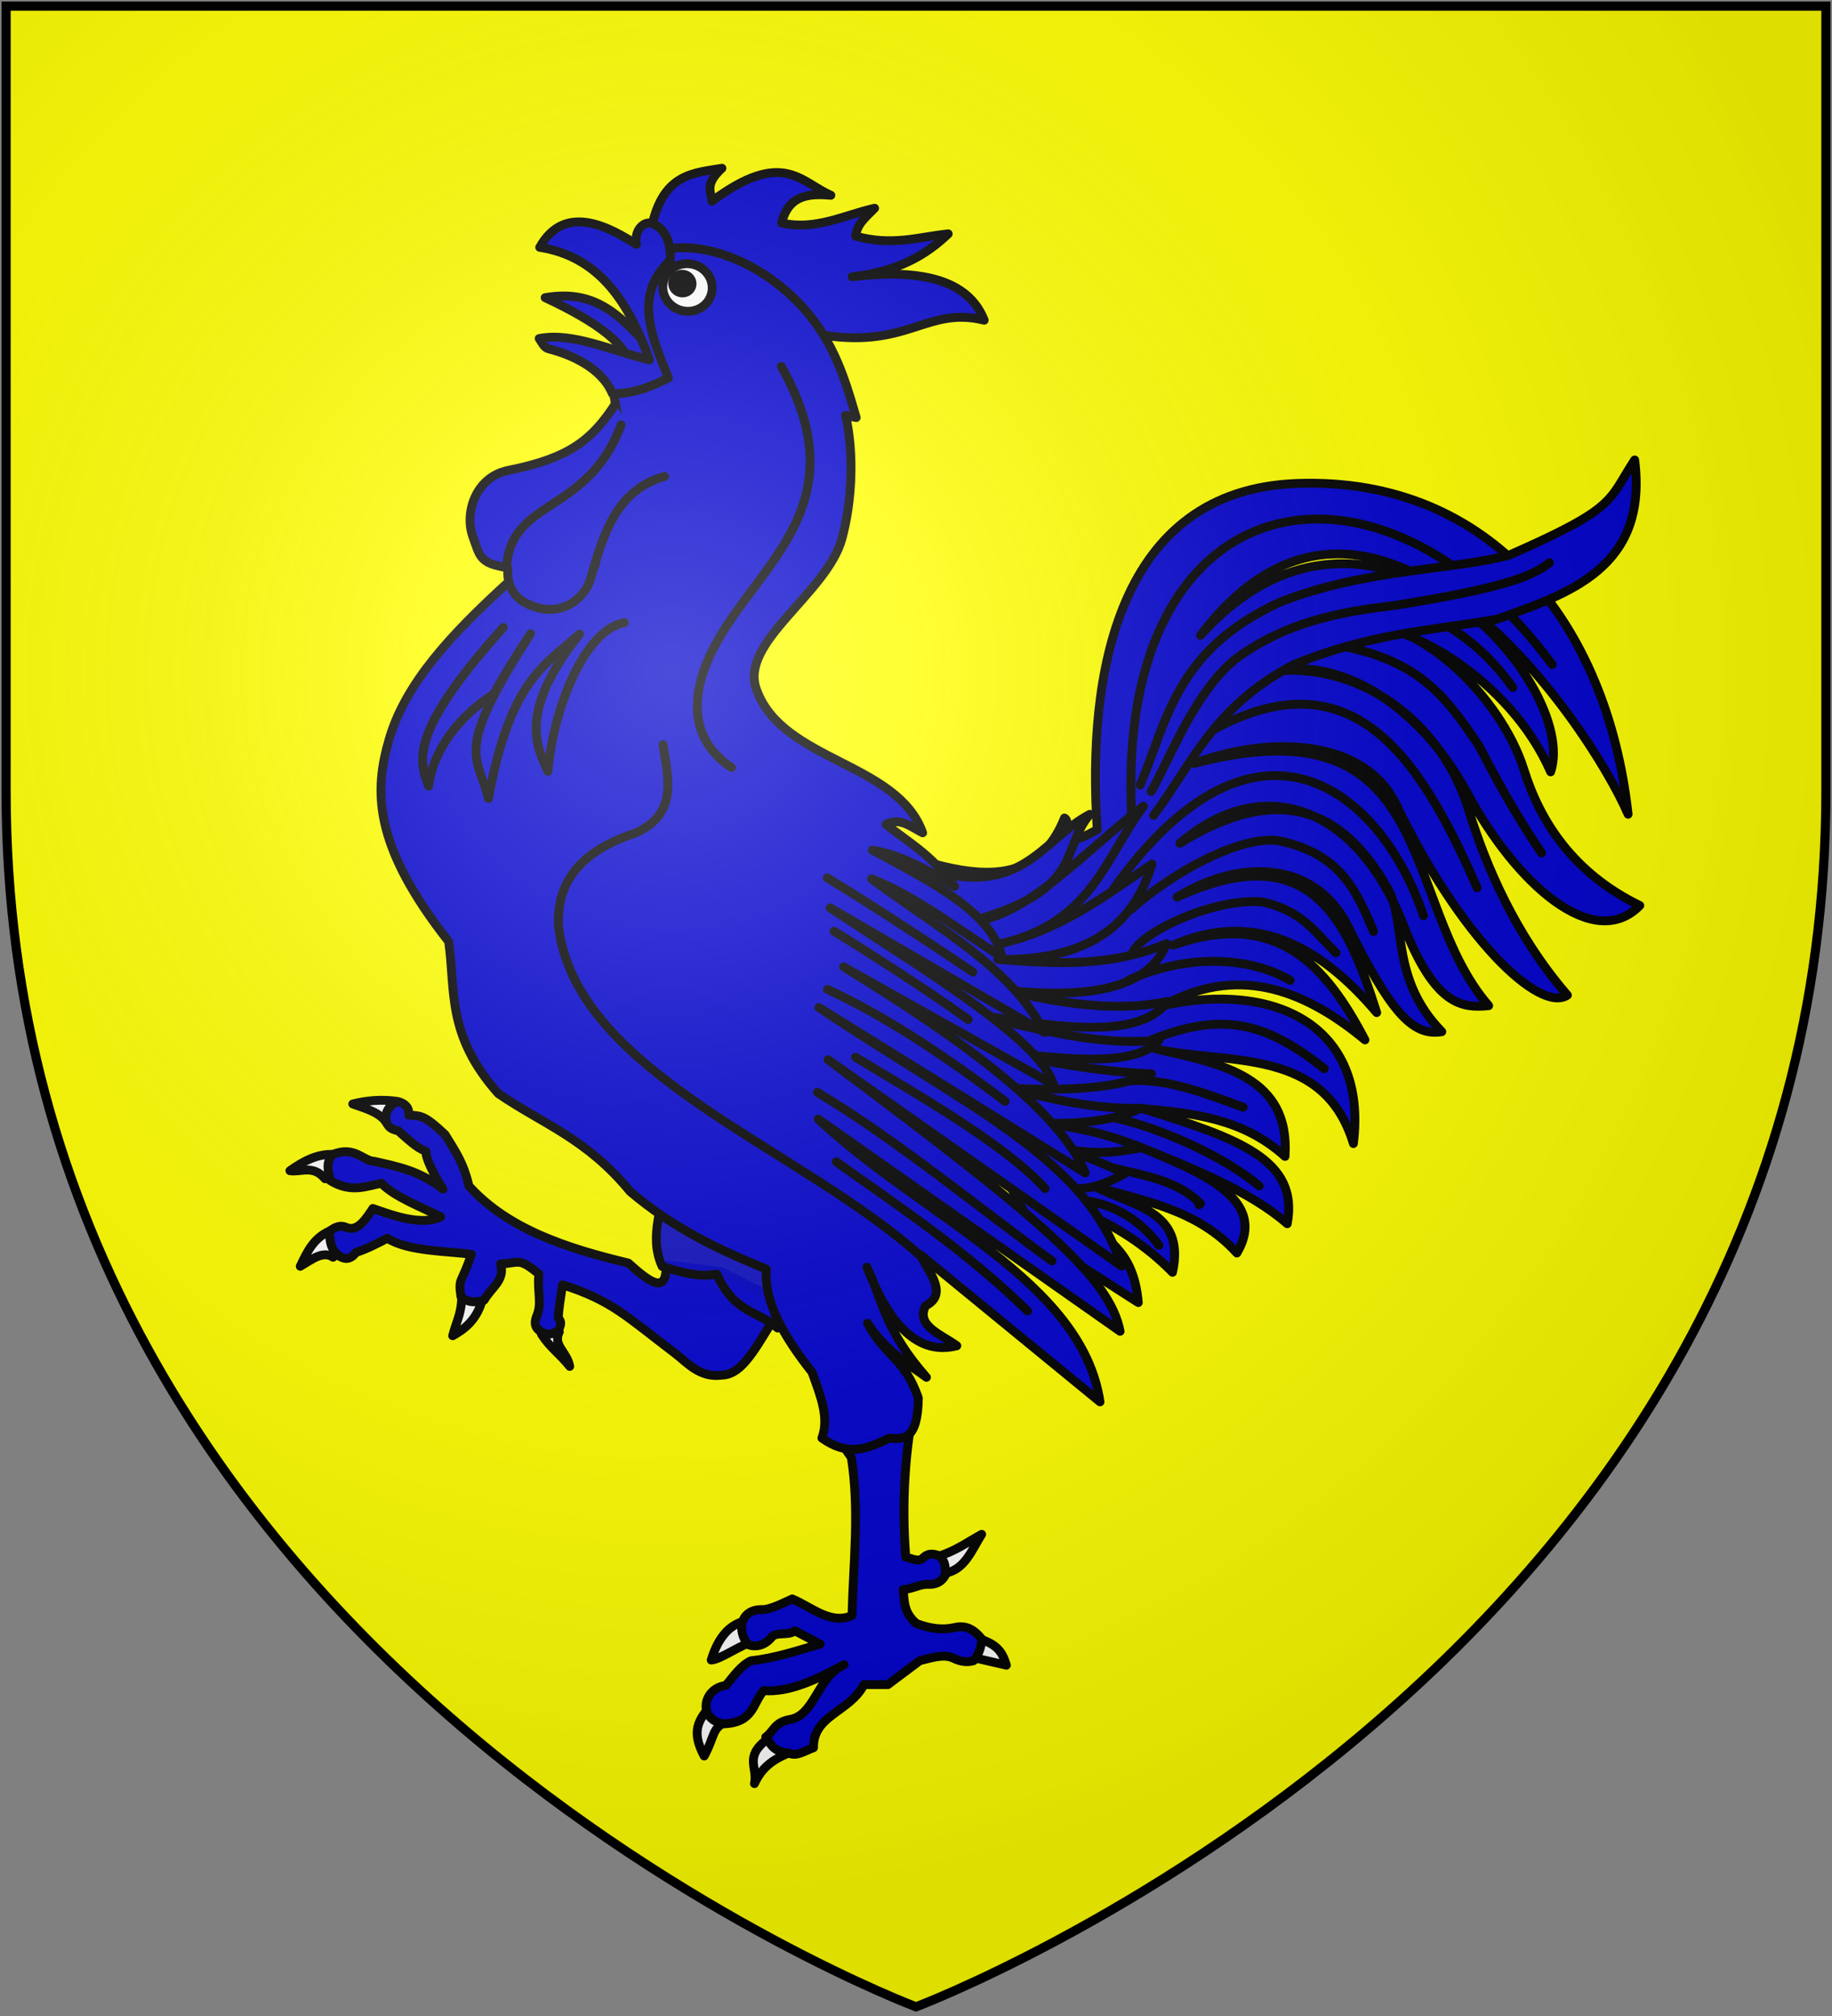 <?xml version="1.0" encoding="UTF-8" standalone="no"?>
<svg
   xmlns:dc="http://purl.org/dc/elements/1.1/"
   xmlns:cc="http://creativecommons.org/ns#"
   xmlns:rdf="http://www.w3.org/1999/02/22-rdf-syntax-ns#"
   xmlns:svg="http://www.w3.org/2000/svg"
   xmlns="http://www.w3.org/2000/svg"
   xmlns:xlink="http://www.w3.org/1999/xlink"
   xmlns:sodipodi="http://sodipodi.sourceforge.net/DTD/sodipodi-0.dtd"
   xmlns:inkscape="http://www.inkscape.org/namespaces/inkscape"
   width="600"
   height="660"
   id="svg2"
   version="1.1"
   inkscape:version="0.48.2 r9819"
   sodipodi:docname="House_Swyft.svg">
  <rect width="100%" height="100%" fill="#808080" stroke="none"/>
  <sodipodi:namedview
     pagecolor="#ffffff"
     bordercolor="#666666"
     borderopacity="1"
     objecttolerance="10"
     gridtolerance="10"
     guidetolerance="10"
     inkscape:pageopacity="0"
     inkscape:pageshadow="2"
     inkscape:window-width="1366"
     inkscape:window-height="715"
     id="namedview22"
     showgrid="false"
     inkscape:zoom="0.50568849"
     inkscape:cx="125.70821"
     inkscape:cy="340.66308"
     inkscape:window-x="-8"
     inkscape:window-y="-8"
     inkscape:window-maximized="1"
     inkscape:current-layer="layer2" />
  <defs
     id="defs4">
    <inkscape:path-effect
       effect="spiro"
       id="path-effect3237"
       is_visible="true" />
    <inkscape:path-effect
       is_visible="true"
       id="path-effect3136"
       effect="spiro" />
    <inkscape:path-effect
       effect="spiro"
       id="path-effect3132"
       is_visible="true" />
    <inkscape:path-effect
       effect="spiro"
       id="path-effect3101"
       is_visible="true" />
    <inkscape:path-effect
       is_visible="true"
       id="path-effect3085"
       effect="spiro" />
    <inkscape:path-effect
       is_visible="true"
       id="path-effect3083"
       effect="spiro" />
    <inkscape:path-effect
       is_visible="true"
       id="path-effect3081"
       effect="spiro" />
    <inkscape:path-effect
       is_visible="true"
       id="path-effect3079"
       effect="spiro" />
    <inkscape:path-effect
       is_visible="true"
       id="path-effect3077"
       effect="spiro" />
    <inkscape:path-effect
       is_visible="true"
       id="path-effect3075"
       effect="spiro" />
    <inkscape:path-effect
       effect="spiro"
       id="path-effect3049"
       is_visible="true" />
    <inkscape:path-effect
       is_visible="true"
       id="path-effect3045"
       effect="spiro" />
    <inkscape:path-effect
       effect="spiro"
       id="path-effect3041"
       is_visible="true" />
    <radialGradient
       id="rg"
       gradientUnits="userSpaceOnUse"
       cx="220"
       cy="220"
       r="405">
      <stop
         style="stop-color:#fff;stop-opacity:.3"
         offset="0"
         id="stop7" />
      <stop
         style="stop-color:#fff;stop-opacity:.2"
         offset=".2"
         id="stop9" />
      <stop
         style="stop-color:#666;stop-opacity:.1"
         offset=".6"
         id="stop11" />
      <stop
         style="stop-color:#000;stop-opacity:.13"
         offset="1"
         id="stop13" />
    </radialGradient>
    <path
       id="shield"
       d="m2,2v257c0,286 298,398 298,398c0,0 298-112 298-398V2z" />
    <radialGradient
       inkscape:collect="always"
       xlink:href="#rg-7"
       id="radialGradient3055-1"
       gradientUnits="userSpaceOnUse"
       cx="220"
       cy="220"
       r="405" />
    <radialGradient
       id="rg-7"
       gradientUnits="userSpaceOnUse"
       cx="220"
       cy="220"
       r="405">
      <stop
         style="stop-color:#fff;stop-opacity:.3"
         offset="0"
         id="stop7-4" />
      <stop
         style="stop-color:#fff;stop-opacity:.2"
         offset=".2"
         id="stop9-0" />
      <stop
         style="stop-color:#666;stop-opacity:.1"
         offset=".6"
         id="stop11-9" />
      <stop
         style="stop-color:#000;stop-opacity:.13"
         offset="1"
         id="stop13-4" />
    </radialGradient>
    <radialGradient
       r="405"
       cy="220"
       cx="220"
       gradientUnits="userSpaceOnUse"
       id="radialGradient3074"
       xlink:href="#rg-7"
       inkscape:collect="always" />
    <inkscape:path-effect
       is_visible="true"
       id="path-effect10120-1"
       effect="spiro" />
    <inkscape:path-effect
       effect="spiro"
       id="path-effect10118-3"
       is_visible="true" />
    <inkscape:path-effect
       effect="spiro"
       id="path-effect10116-9"
       is_visible="true" />
    <inkscape:path-effect
       effect="spiro"
       id="path-effect10114-7"
       is_visible="true" />
    <inkscape:path-effect
       effect="spiro"
       id="path-effect10112-7"
       is_visible="true" />
    <inkscape:path-effect
       effect="spiro"
       id="path-effect10110-2"
       is_visible="true" />
    <linearGradient
       inkscape:collect="always"
       xlink:href="#linearGradient4719-5"
       id="linearGradient4039"
       gradientUnits="userSpaceOnUse"
       gradientTransform="matrix(2.326,0,0,2.294,447.695,-1820.28)"
       x1="-145.259"
       y1="984.243"
       x2="-64.143"
       y2="984.148" />
    <linearGradient
       inkscape:collect="always"
       id="linearGradient4719-5">
      <stop
         style="stop-color:#666666;stop-opacity:1;"
         offset="0"
         id="stop4721-5" />
      <stop
         id="stop4809-1"
         offset="0.393"
         style="stop-color:#666666;stop-opacity:0.749;" />
      <stop
         style="stop-color:#666666;stop-opacity:0;"
         offset="1"
         id="stop4723-7" />
    </linearGradient>
    <radialGradient
       inkscape:collect="always"
       xlink:href="#linearGradient4801-8"
       id="radialGradient4041"
       gradientUnits="userSpaceOnUse"
       gradientTransform="matrix(-0.722,1.265,-2.273,-1.262,1712.011,1733.784)"
       cx="-307.143"
       cy="782.362"
       fx="-307.143"
       fy="782.362"
       r="63" />
    <linearGradient
       inkscape:collect="always"
       id="linearGradient4801-8">
      <stop
         style="stop-color:#000000;stop-opacity:1;"
         offset="0"
         id="stop4803-2" />
      <stop
         style="stop-color:#000000;stop-opacity:0;"
         offset="1"
         id="stop4805-4" />
    </linearGradient>
    <inkscape:path-effect
       effect="spiro"
       id="path-effect10108-4"
       is_visible="true" />
    <linearGradient
       inkscape:collect="always"
       xlink:href="#linearGradient4719-5"
       id="linearGradient4044"
       gradientUnits="userSpaceOnUse"
       gradientTransform="matrix(-2.406,0,0,-1.649,142.062,1726.531)"
       x1="-145.259"
       y1="984.243"
       x2="-64.143"
       y2="984.148" />
    <radialGradient
       inkscape:collect="always"
       xlink:href="#linearGradient4801-8"
       id="radialGradient4046"
       gradientUnits="userSpaceOnUse"
       gradientTransform="matrix(0.746,-0.909,2.351,0.906,-1165.637,-827.118)"
       cx="-307.143"
       cy="782.362"
       fx="-307.143"
       fy="782.362"
       r="63" />
    <inkscape:path-effect
       effect="spiro"
       id="path-effect10102-7"
       is_visible="true" />
    <linearGradient
       inkscape:collect="always"
       xlink:href="#linearGradient4719-5"
       id="linearGradient4049"
       gradientUnits="userSpaceOnUse"
       gradientTransform="matrix(2.335,0,0,-1.615,449.441,1692.189)"
       x1="-145.259"
       y1="984.243"
       x2="-64.143"
       y2="984.148" />
    <radialGradient
       inkscape:collect="always"
       xlink:href="#linearGradient4801-8"
       id="radialGradient4051"
       gradientUnits="userSpaceOnUse"
       gradientTransform="matrix(-0.724,-0.89,-2.282,0.888,1718.788,-809.094)"
       cx="-307.143"
       cy="782.362"
       fx="-307.143"
       fy="782.362"
       r="63" />
    <inkscape:path-effect
       is_visible="true"
       id="path-effect10096-8"
       effect="spiro" />
    <linearGradient
       inkscape:collect="always"
       xlink:href="#linearGradient4719-5"
       id="linearGradient4054"
       gradientUnits="userSpaceOnUse"
       gradientTransform="matrix(-2.41,0,0,2.282,139.611,-1810.816)"
       x1="-145.259"
       y1="984.243"
       x2="-64.143"
       y2="984.148" />
    <radialGradient
       inkscape:collect="always"
       xlink:href="#linearGradient4801-8"
       id="radialGradient4056"
       gradientUnits="userSpaceOnUse"
       gradientTransform="matrix(0.748,1.258,2.355,-1.255,-1170.296,1723.935)"
       cx="-307.143"
       cy="782.362"
       fx="-307.143"
       fy="782.362"
       r="63" />
    <inkscape:path-effect
       is_visible="true"
       id="path-effect10090-3"
       effect="spiro" />
    <inkscape:path-effect
       effect="spiro"
       id="path-effect10084-1"
       is_visible="true" />
    <inkscape:path-effect
       effect="spiro"
       id="path-effect10082-1"
       is_visible="true" />
    <radialGradient
       inkscape:collect="always"
       xlink:href="#linearGradient4801-8"
       id="radialGradient4061"
       gradientUnits="userSpaceOnUse"
       gradientTransform="matrix(-0.765,1.29,-2.41,-1.287,1806.844,1757.47)"
       cx="-307.143"
       cy="782.362"
       fx="-307.143"
       fy="782.362"
       r="63" />
    <inkscape:path-effect
       effect="spiro"
       id="path-effect10080-4"
       is_visible="true" />
    <inkscape:path-effect
       is_visible="true"
       id="path-effect3075-1"
       effect="spiro" />
    <inkscape:path-effect
       effect="spiro"
       id="path-effect3101-7"
       is_visible="true" />
    <linearGradient
       inkscape:collect="always"
       xlink:href="#grad1-7-7"
       id="linearGradient3085-8-8"
       gradientUnits="userSpaceOnUse"
       gradientTransform="matrix(0.775,0,0,0.31,152.69,-13.619)"
       x1="78.877"
       y1="178.074"
       x2="301.406"
       y2="178.074" />
    <linearGradient
       id="grad1-7-7"
       x1="78.877"
       y1="178.074"
       x2="301.406"
       y2="178.074"
       gradientTransform="scale(1.578,0.634)"
       gradientUnits="userSpaceOnUse">
      <stop
         offset="0%"
         style="stop-color:#da0;"
         id="stop16-4-4" />
      <stop
         offset="40%"
         style="stop-color:#fd0;"
         id="stop18-0-0" />
      <stop
         offset="60%"
         style="stop-color:#fd0;"
         id="stop20-9-9" />
      <stop
         offset="100%"
         style="stop-color:#da0;"
         id="stop22-4-4" />
    </linearGradient>
    <linearGradient
       inkscape:collect="always"
       xlink:href="#grad1-7-7"
       id="linearGradient3081-8-8"
       gradientUnits="userSpaceOnUse"
       gradientTransform="matrix(0.775,0,0,0.31,-27.31,-13.619)"
       x1="78.877"
       y1="178.074"
       x2="301.406"
       y2="178.074" />
    <linearGradient
       id="linearGradient3093"
       x1="78.877"
       y1="178.074"
       x2="301.406"
       y2="178.074"
       gradientTransform="scale(1.578,0.634)"
       gradientUnits="userSpaceOnUse">
      <stop
         offset="0%"
         style="stop-color:#da0;"
         id="stop3095" />
      <stop
         offset="40%"
         style="stop-color:#fd0;"
         id="stop3097" />
      <stop
         offset="60%"
         style="stop-color:#fd0;"
         id="stop3099" />
      <stop
         offset="100%"
         style="stop-color:#da0;"
         id="stop3101" />
    </linearGradient>
    <linearGradient
       y2="178.074"
       x2="301.406"
       y1="178.074"
       x1="78.877"
       gradientTransform="matrix(0.775,0,0,0.31,332.69,-13.619)"
       gradientUnits="userSpaceOnUse"
       id="linearGradient3128-1"
       xlink:href="#grad1-7-7"
       inkscape:collect="always" />
    <linearGradient
       id="linearGradient3104"
       x1="78.877"
       y1="178.074"
       x2="301.406"
       y2="178.074"
       gradientTransform="scale(1.578,0.634)"
       gradientUnits="userSpaceOnUse">
      <stop
         offset="0%"
         style="stop-color:#da0;"
         id="stop3106" />
      <stop
         offset="40%"
         style="stop-color:#fd0;"
         id="stop3108" />
      <stop
         offset="60%"
         style="stop-color:#fd0;"
         id="stop3110" />
      <stop
         offset="100%"
         style="stop-color:#da0;"
         id="stop3112" />
    </linearGradient>
    <inkscape:path-effect
       is_visible="true"
       id="path-effect3061"
       effect="spiro" />
  </defs>
  <g
     inkscape:groupmode="layer"
     id="layer2"
     inkscape:label="Elements"
     style="display:inline">
    <path
       inkscape:connector-curvature="0"
       d="m 2,2 v 257 c 0,286 298,398 298,398 0,0 298,-112 298,-398 V 2 z"
       id="path13"
       style="fill:#ffff00;fill-opacity:1;stroke:none" />
    <g
       transform="matrix(1.101,0,0,1.101,-864.304,-72.889)"
       style="display:inline"
       id="g3093">
      <path
         inkscape:connector-curvature="0"
         id="path2424"
         style="fill:#ffffff;fill-rule:evenodd;stroke:#000000;stroke-width:2.633;stroke-linecap:round;stroke-linejoin:round;stroke-miterlimit:4;stroke-opacity:1;stroke-dasharray:none"
         d="m 889.953,394.468 c 4.332,1.511 8.209,2.631 10.093,5.694 4.03,-1.504 4.135,-3.434 2.542,-6.55 -4.246,-0.516 -8.498,-0.206 -12.635,0.855 z m -18.696,19.845 c 3.444,0.518 6.784,-1.876 10.46,2.395 3.627,-1.614 4.378,-3.059 2.615,-7.234 -4.951,-0.275 -9.177,2.085 -13.075,4.839 z m 12.953,17.474 c -5.803,2.049 -7.761,6.553 -9.873,10.949 3.337,-1.937 6.75,-4.775 9.751,-2.688 2.849,-2.409 2.693,-5.976 0.122,-8.26 z m 38.076,17.107 c 0.577,7.315 -1.53,10.027 -2.615,14.492 3.566,-1.954 6.77,-4.558 8.505,-9.653 -1.356,-6.385 -3.871,-3.725 -5.89,-4.839 z m 23.779,14.004 c 2.597,4.087 5.211,5.579 8.431,9.605 -0.797,-4.416 -5.12,-6.232 -3.104,-10.264 -2.207,-1.449 -3.57,-1.176 -5.328,0.66 z m 130.969,59.534 c -4.294,2.322 -7.782,5.045 -13.417,6.696 0.601,1.572 -0.652,3.94 2.625,4.843 5.852,-1.088 7.807,-6.867 10.792,-11.539 z m -80.449,37.388 c 2.743,-0.166 8.364,-4.386 13.437,-5.935 1.236,-1.596 -0.733,-3.822 -1.98,-5.914 -6.832,0.71 -9.934,6.811 -11.458,11.849 z m 79.79,-6.326 c -3.074,2.802 -2.175,3.674 -2.278,5.486 l 10.289,2.371 c -1.212,-3.904 -2.586,-6.059 -8.011,-7.857 z m -80.298,20.24 c -3.132,3.894 -5.626,7.168 -1.589,14.615 3.393,-6.178 1.983,-8.124 7.054,-10.563 -0.326,-3.492 -2.532,-3.167 -5.465,-4.052 z m 16.934,9.822 c -6.692,5.182 -2.489,8.284 -3.574,12.999 2.073,-4.428 4.962,-7.158 11.242,-9.482 -1.526,-3.036 -3.715,-2.292 -7.668,-3.517 z" />
      <path
         inkscape:connector-curvature="0"
         id="path2426"
         style="fill:#0000cc;fill-rule:evenodd;stroke:#000000;stroke-width:2.633;stroke-linecap:round;stroke-linejoin:round;stroke-miterlimit:4;stroke-opacity:1;stroke-dasharray:none"
         d="m 983.163,442.304 16.195,1.975 18.96,9.48 c -7.023,9.781 -11.393,21.236 -18.565,21.33 -6.597,0.921 -10.376,-3.763 -13.889,-6.428 -14.601,-11.073 -18.8,-15.737 -33.511,-20.432 -0.582,4.161 -1.139,6.83 -1.264,9.889 1.454,1.503 0.272,2.66 0.079,3.936 -2.113,0.54 -2.503,1.531 -5.135,0.198 -2.35,-1.379 -1.982,-3.218 -1.254,-5.023 1.481,-3.673 -0.03,-7.289 0.542,-12.241 -6.285,-5.044 -5.649,-3.175 -11.409,-2.968 1.486,4.845 -2.855,7.101 -4.864,10.753 -2.304,0.75 -4.608,0.956 -6.912,-0.988 -0.88,-5.865 0.173,-3.64 3.089,-12.609 -6.743,-0.981 -18.812,-0.792 -24.981,-4.78 -2.791,1.464 -6.11,3.189 -9.327,4.22 -1.821,2.431 -3.609,2.012 -5.251,0.908 -2.578,-2.215 -2.49,-4.697 -2.689,-7.151 1.754,-1.424 3.377,-1.952 4.955,-1.237 3.491,1.583 6.092,-2.754 8.006,-5.595 5.034,1.746 14.346,5.367 20.171,2.477 -5.472,-2.813 -13.793,-5.904 -17.631,-9.978 -4.333,0.819 -9.104,3.026 -15.25,-0.817 -0.368,-2.59 -1.602,-5.18 0.814,-7.77 6.562,-2.583 8.941,1.948 12.288,2.065 7.071,1.599 13.494,2.797 20.473,8.272 -2.495,-3.918 -5.249,-9.087 -5.073,-11.243 -2.701,-0.975 -5.244,-3.449 -8.281,-6.113 -2.519,-0.529 -3.07,-1.362 -3.631,-2.987 -0.285,-2.644 0.877,-4.565 3.555,-5.727 2.25,0.626 3.455,1.873 3.224,4.064 3.696,0.208 4.699,0.025 10.808,5.773 3.252,5.277 5.501,8.456 7.111,15.299 11.631,12.868 29.155,18.536 47.4,22.91 6.035,5.436 11.494,9.76 11.247,0.539 z" />
      <path
         inkscape:connector-curvature="0"
         id="path2428"
         style="fill:#0000cc;fill-rule:evenodd;stroke:#000000;stroke-width:2.633;stroke-linecap:round;stroke-linejoin:round;stroke-miterlimit:4;stroke-opacity:1;stroke-dasharray:none"
         d="m 1045.967,468.967 11.652,11.85 c -3.474,16.129 -4.426,32.258 -3.16,48.387 1.638,0.364 3.823,1.546 5.042,0.325 1.674,-1.676 3.151,-1.275 4.636,-0.844 2.434,1.788 2.008,3.863 2.092,5.886 -1.054,1.963 -2.783,2.859 -5.184,2.734 -2.313,-0.121 -4.6,1.368 -7.376,1.577 0.411,3.357 0.034,6.715 3.95,10.072 4.747,1.787 8.274,1.88 11.414,1.183 2.958,-0.657 5.386,0.12 8.138,3.557 -0.397,2.107 -0.731,4.213 -2.567,6.32 -1.827,0.541 -3.771,0.323 -5.845,-0.689 -3.049,-1.487 -6.769,-0.103 -10.153,0.689 l -9.48,7.11 -7.11,0 c -4.229,8.223 -15.153,9.023 -15.01,18.762 -2.471,0.841 -5.061,2.761 -7.308,1.58 -4.781,-0.342 -5.396,-2.766 -6.912,-4.74 2.361,-1.59 2.507,-4.436 7.245,-5.246 7.392,-1.265 8.074,-12.707 16.059,-16.281 -8.367,4.576 -16.571,8.334 -23.897,7.702 -3.273,3.686 -2.907,9.496 -11.85,9.875 -7.932,-1.138 -6.336,-10.595 0.6,-11.404 2.323,-2.805 4.472,-5.958 7.497,-7.359 7.212,-0.733 13.787,-3.057 20.54,-4.937 l -7.505,-3.95 c -2.088,1.614 -5.434,0.114 -6.928,1.917 -2.205,2.662 -4.973,2.959 -7.051,2.174 -3.434,-4.407 -2.123,-10.338 3.945,-10.405 2.541,0.204 7.085,-2.237 9.245,-3.166 5.851,2.458 11.445,7.748 17.775,4.937 0.362,-15.597 2.308,-30.93 -0.197,-47.005 -0.816,-1.123 -1.593,-2.246 -2.331,-3.37 -1.165,-1.773 -2.233,-3.547 -3.199,-5.32 l -1.975,-16.985 15.207,-4.937 z" />
      <path
         inkscape:connector-curvature="0"
         id="path2430"
         style="fill:#0000cc;fill-opacity:0.941;fill-rule:evenodd;stroke:#000000;stroke-width:2.633;stroke-linecap:round;stroke-linejoin:round;stroke-miterlimit:4;stroke-opacity:1;stroke-dasharray:none"
         d="m 983.043,415.888 c -0.574,8.542 -5.274,17.92 -1.037,26.904 5.402,1.655 10.804,3.327 16.206,2.257 5.4,11.808 12.087,10.75 18.139,16.041 l 6.61,-17.732" />
      <path
         inkscape:connector-curvature="0"
         id="path2432"
         style="fill:#0000cc;fill-rule:evenodd;stroke:#000000;stroke-width:2.633;stroke-linecap:round;stroke-linejoin:round;stroke-miterlimit:4;stroke-opacity:1;stroke-dasharray:none"
         d="m 1027.827,311.491 c 28.574,8.488 61.886,27.943 73.837,-2.053 2.884,1.456 -4.387,11.374 9.742,3.459 -3.099,-46.109 6.011,-101.077 59.535,-102.946 57.758,-2.017 92.167,42.043 98.382,98.361 -12.02,-27.813 -75.93,-120.953 -127.187,-53.193 50.795,-56.502 112.929,14.337 104.147,40.594 -12.052,-27.601 -43.359,-45.688 -60.42,-43.903 20.102,-3.496 45.667,21.438 52.479,43.271 4.812,15.424 14.683,30.776 34.46,40.379 -13.696,14.036 -36.781,-6.383 -51.333,-33.47 -12.808,-23.841 -35.584,-40.254 -56.544,-36.326 25.952,-1.976 49.099,15.865 56.952,41.324 5.067,16.427 13.748,37.058 29.386,55.13 -8.242,5.452 -31.75,-16.824 -50.875,-56.599 -9.382,-19.512 -37.257,-20.82 -60.126,-12.324 73.301,-19.063 60.781,41.218 87.584,72.044 -8.038,0.787 -16.045,-0.067 -25.363,-23.996 -13.116,-33.683 -40.462,-46.438 -66.472,-24.302 25.416,-15.67 46.3,-14.052 61.772,13.388 5.75,10.199 0.602,26.772 16.122,42.645 -9.008,1.504 -15.461,-6.37 -28.036,-31.532 -8.976,-17.96 -30.278,-20.978 -50.708,-8.483 39.606,-18.183 50.529,6.53 59.379,34.341 -17.481,-20.671 -37.112,-30.339 -60.644,-20.041 30.92,-10.836 45.58,6.032 57.155,28.155 -19.212,-15.962 -38.805,-21.943 -60.077,-10.182 33.313,-7.358 60.982,5.976 56.629,41.004 -8.712,-28.634 -36.573,-23.379 -58.783,-28.124 19.654,4.448 40.052,8.221 38.446,31.954 -12.639,-11.417 -27.576,-12.854 -42.522,-14.247 28.548,8.865 46.78,15.12 43.184,34.261 -11.126,-9.707 -28.227,-16.539 -45.28,-23.394 19.769,8.051 39.789,16.033 30.304,32.107 -11.883,-13.092 -27.577,-15.305 -42.436,-19.902 10.919,5.877 27.366,7.088 23.284,25.627 -8.211,-8.348 -17.103,-13.741 -26.3,-17.809 5.406,8.87 14.618,9.757 16.12,26.815 l -29.675,-18.991 -66.117,-123.038 z" />
      <path
         inkscape:connector-curvature="0"
         id="path2434"
         style="fill:#0000cc;fill-rule:evenodd;stroke:#000000;stroke-width:2.633;stroke-linecap:round;stroke-linejoin:round;stroke-miterlimit:4;stroke-opacity:1;stroke-dasharray:none"
         d="m 982.862,139.28 -3.908,-6.059 c 3.523,-15.482 12.409,-15.554 20.821,-16.989 -5.205,4.775 -3.247,6.975 -2.968,9.778 21.14,-15.67 26.336,-5.613 35.368,-1.746 -6.451,-0.514 -12.515,-0.221 -14.65,8.235 10.038,2.309 18.571,-2.324 27.663,-4.38 -2.368,2.47 -5.284,4.604 -5.637,8.304 10.879,3.024 18.717,0.24 27.529,-0.685 -6.583,6.301 -15.052,11.292 -28.59,12.765 23.405,-2.846 35.173,2.384 39.301,12.917 -17.612,-4.33 -22.834,9.233 -50.503,3.994 l -44.427,-26.134 z" />
      <path
         inkscape:connector-curvature="0"
         id="path2436"
         style="fill:#0000cc;fill-opacity:1;fill-rule:evenodd;stroke:#000000;stroke-width:2.633;stroke-linecap:round;stroke-linejoin:round;stroke-miterlimit:4;stroke-opacity:1;stroke-dasharray:none"
         d="m 1060.075,324.59 c 29.153,8.95 34.678,-8.674 49.138,-16.251 -9.082,10.799 -1.347,22.576 -35.718,31.905 16.921,-0.933 34.404,-21.286 51.674,-34.312 -11.641,15.576 -15.588,35.605 -44.358,41.265 19.144,-3.856 32.626,-14.42 46.883,-24.065 -5.2,17.235 -17.768,28.782 -45.845,28.358 16.592,1.258 33.187,2.436 50.121,-4.675 -4.999,13.157 -22.874,16.902 -50.531,13.498 16.663,3.467 33.272,7.271 51.043,3.644 -9.554,12.488 -36.183,6.886 -60.78,3.437 19.153,3.662 37.67,10.087 58.121,8.111 -7.033,8.294 -28.255,5.51 -48.612,3.401 14.823,2.839 29.429,5.903 46.308,6.607 -12.167,4.952 -27.463,4.904 -43.134,4.257 13.068,3.097 26.1,6.352 39.972,5.959 -7.255,3.477 -17.373,4.905 -30.196,4.398 11.488,1.158 21.595,3.62 30.321,7.385 -5.979,0.961 -11.024,2.358 -23.566,0.249 6.642,2.214 13.14,4.517 18.538,7.51 -5.857,2.973 -11.467,6.16 -23.89,3.418 l -27.516,-21.331 -7.973,-72.768 z" />
      <path
         inkscape:connector-curvature="0"
         id="path2438"
         style="fill:#0000cc;fill-opacity:1;fill-rule:evenodd;stroke:#000000;stroke-width:2.633;stroke-linecap:round;stroke-linejoin:round;stroke-miterlimit:4;stroke-opacity:1;stroke-dasharray:none"
         d="m 983.051,140.326 c 10.342,-1.9 22.875,2.281 33.005,10.128 15.835,12.266 19.775,26.732 23.654,39.908 l -3.16,-0.635 c 2.696,11.894 1.81,25.995 -1.075,36.612 -4.471,16.455 -31.072,31.077 -25.307,45.191 7.801,21.125 41.899,21.358 49.303,42.304 -3.479,-1.736 -6.753,-4.706 -10.887,-2.506 6.732,5.439 13.258,8.729 20.4,18.454 -7.907,-4.825 -15.864,-9.396 -24.458,-10.789 17.34,9.304 35.496,18.372 38.537,31.8 -12.928,-8.13 -25.856,-18.262 -38.784,-23.259 19.072,14.236 41.961,26.54 51.398,45.652 l -63.703,-37.02 c 28.734,19.034 62.605,39.252 66.433,52.553 l -62.446,-35.011 c 35.631,21.843 64.328,42.841 71.881,61.258 l -79.243,-49.196 c 43.942,29.632 79.789,44.677 90.061,76.908 l -87.331,-61.376 c 64.415,48.056 83.765,64.839 86.881,80.762 l -89.802,-63.091 c 31.057,29.177 78.378,47.839 83.826,84.071 l -53.533,-43.851 c 2.88,5.631 8.363,11.861 1.641,15.281 -2.968,5.934 4.566,8.455 9.301,11.886 -11.38,2.952 -20.021,-5.991 -26.725,-23.349 4.774,10.202 5.29,18.672 17.686,32.732 -4.527,-3.394 -12.163,-7.683 -17.51,-16.069 5.378,10.075 10.96,10.285 15.099,22.218 -0.157,12.598 -4.385,12.304 -8.633,11.945 -6.581,3.183 -12.191,5.554 -20.055,-0.031 2.317,-6.06 -0.535,-12.858 -2.941,-19.593 -8.258,-10.442 -14.313,-20.749 -13.582,-30.641 -13.773,-5.627 -27.458,-11.951 -40.542,-23.09 -12.88,-15.747 -26.088,-20.115 -39.164,-29.078 -15.622,-17.545 -12.706,-30.822 -14.804,-45.253 -22.809,-28.968 -22.093,-45.107 -17.659,-60.241 4.959,-16.928 19.005,-31.547 34.643,-45.908 16.062,-9.532 27.911,-22.954 35.149,-40.632 l -2.855,-14.988 c 2.81,-4.99 4.783,-11.24 14.945,-5.158 -9.524,-16.467 -5.628,-29.4 0.983,-41.619" />
      <path
         inkscape:connector-curvature="0"
         id="path2440"
         style="fill:#0000cc;fill-rule:evenodd;stroke:#000000;stroke-width:2.633;stroke-linecap:round;stroke-linejoin:round;stroke-miterlimit:4;stroke-opacity:1;stroke-dasharray:none"
         d="m 947.185,154.71 c 15.522,-2.682 22.924,5.799 33.087,17.213 l -7.717,4.638 c 0.256,-7.376 -9.956,-14.641 -25.369,-21.851 z" />
      <path
         inkscape:connector-curvature="0"
         id="path2442"
         style="fill:none;stroke:#000000;stroke-width:2.633;stroke-linecap:round;stroke-linejoin:round;stroke-miterlimit:4;stroke-opacity:1;stroke-dasharray:none"
         d="m 943.678,241.251 c 8.596,2.856 15.317,1.479 18.589,-7.678" />
      <path
         inkscape:connector-curvature="0"
         id="path2444"
         style="fill:none;stroke:#000000;stroke-width:2.633;stroke-linecap:round;stroke-linejoin:round;stroke-miterlimit:4;stroke-opacity:1;stroke-dasharray:none"
         d="m 996.293,153.552 a 6.419,6.221 12.964 0 1 -12.51,-2.88 6.419,6.221 12.964 1 1 12.51,2.88 z" />
      <path
         inkscape:connector-curvature="0"
         id="path2446"
         style="fill:#0000cc;fill-rule:evenodd;stroke:#000000;stroke-width:2.633;stroke-linecap:round;stroke-linejoin:round;stroke-miterlimit:4;stroke-opacity:1;stroke-dasharray:none"
         d="m 967.992,186.443 c -6.922,10.519 -13.508,15.976 -31.707,19.607 -9.904,1.976 -13.141,12.762 -10.631,19.671 2.128,5.859 1.932,8.041 10.478,9.311 0,0 -1.26,7.268 5.556,10.631 10.234,5.049 17.429,-1.916 18.95,-7.187 3.89,-13.484 7.638,-26.471 22.073,-30.624" />
      <path
         inkscape:connector-curvature="0"
         id="path2448"
         style="fill:#ffffff;fill-opacity:1;stroke:#000000;stroke-width:2.633;stroke-linecap:round;stroke-linejoin:round;stroke-miterlimit:4;stroke-opacity:1;stroke-dasharray:none"
         d="m 996.705,153.343 a 7.365,7.068 12.964 1 1 -14.355,-3.305 7.365,7.068 12.964 1 1 14.355,3.305 z" />
      <path
         inkscape:connector-curvature="0"
         id="path2450"
         style="fill:#000000;fill-opacity:1;stroke:#000000;stroke-width:2.633;stroke-linecap:round;stroke-linejoin:round;stroke-miterlimit:4;stroke-opacity:1;stroke-dasharray:none"
         d="m 990.804,151.181 a 2.884,2.768 12.964 1 1 -5.621,-1.294 2.884,2.768 12.964 1 1 5.621,1.294 z" />
      <path
         inkscape:connector-curvature="0"
         id="path2452"
         style="fill:#0000cc;fill-rule:evenodd;stroke:#000000;stroke-width:2.633;stroke-linecap:round;stroke-linejoin:round;stroke-miterlimit:4;stroke-opacity:1;stroke-dasharray:none"
         d="m 945.563,139.745 c 18.182,2.81 26.723,17.115 32.629,33.452 -11.024,-2.592 -22.652,-8.288 -32.792,-6.333 0.806,1.137 1.436,2.71 2.755,3.046 9.446,2.408 16.53,7.202 19.014,13.314 4.888,0.185 10.452,-1.383 16.681,-4.672 -4.944,-12.216 -10.526,-24.599 0.544,-34.936 0.34,-4.82 -1.313,-9.451 -5.379,-10.966 -2.268,-0.845 -5.468,1.798 -4.674,6.22 -7.639,-4.816 -21.177,-12.704 -28.777,0.874 z" />
      <path
         inkscape:connector-curvature="0"
         id="path2454"
         style="fill:none;stroke:#000000;stroke-width:2.633;stroke-linecap:round;stroke-linejoin:round;stroke-miterlimit:4;stroke-opacity:1;stroke-dasharray:none"
         d="m 982.25,287.624 c 1.516,10.117 4.601,20.707 -8.512,26.413 -15.781,5.148 -23.299,14.363 -22.575,27.635 5.258,43.774 71.708,65.553 107.908,98.205" />
      <path
         inkscape:connector-curvature="0"
         id="path2456"
         style="fill:none;stroke:#000000;stroke-width:2.633;stroke-linecap:round;stroke-linejoin:round;stroke-miterlimit:4;stroke-opacity:1;stroke-dasharray:none"
         d="m 934.743,252.773 c -27.438,30.514 -25.379,39.255 -22.209,47.175 1.276,-10.645 8.994,-20.751 19.334,-27.358 3.653,-6.67 7.306,-12.307 10.959,-17.956 -22.979,35.659 -15.79,35.844 -12.497,49.005 6.428,-35.709 17.42,-40.048 27.063,-48.894 -18.104,22.922 -12.875,33.248 -9.393,40.802 1.641,-18.785 10.907,-42.034 22.743,-44.214" />
      <path
         inkscape:connector-curvature="0"
         id="path2458"
         style="fill:none;stroke:#000000;stroke-width:2.633;stroke-linecap:round;stroke-linejoin:round;stroke-miterlimit:4;stroke-opacity:1;stroke-dasharray:none"
         d="m 1235.034,270.627 c -12.978,-18.135 -28.321,-23.654 -44.943,-28.383" />
      <path
         inkscape:connector-curvature="0"
         id="path2460"
         style="fill:none;stroke:#000000;stroke-width:2.633;stroke-linecap:round;stroke-linejoin:round;stroke-miterlimit:4;stroke-opacity:1;stroke-dasharray:none"
         d="m 1183.586,258.176 c 23.576,4.536 31.356,14.87 41.376,29.791 7.742,14.951 13.156,23.806 18.61,31.846 l 0,0" />
      <path
         inkscape:connector-curvature="0"
         id="path2462"
         style="fill:none;stroke:#000000;stroke-width:2.633;stroke-linecap:round;stroke-linejoin:round;stroke-miterlimit:4;stroke-opacity:1;stroke-dasharray:none"
         d="m 1141.427,285.835 c 45.229,-27.821 66.056,5.711 82.976,44.326" />
      <path
         inkscape:connector-curvature="0"
         id="path2464"
         style="fill:none;stroke:#000000;stroke-width:2.633;stroke-linecap:round;stroke-linejoin:round;stroke-miterlimit:4;stroke-opacity:1;stroke-dasharray:none"
         d="m 1116.333,330.372 c 42.477,-59.294 79.554,-29.282 92.136,8.112" />
      <path
         inkscape:connector-curvature="0"
         id="path2466"
         style="fill:none;stroke:#000000;stroke-width:2.633;stroke-linecap:round;stroke-linejoin:round;stroke-miterlimit:4;stroke-opacity:1;stroke-dasharray:none"
         d="m 1121.574,336.518 c 11.835,-10.628 32.305,-22.009 43.791,-20.319 18.9,3.885 23.387,15.568 28.244,26.971" />
      <path
         inkscape:connector-curvature="0"
         id="path2468"
         style="fill:none;stroke:#000000;stroke-width:2.633;stroke-linecap:round;stroke-linejoin:round;stroke-miterlimit:4;stroke-opacity:1;stroke-dasharray:none"
         d="m 1121.773,349.737 c 2.744,-6.695 25.274,-16.795 39.04,-15.312 11.648,2.792 15.204,8.786 21.608,15.087" />
      <path
         inkscape:connector-curvature="0"
         id="path2470"
         style="fill:none;stroke:#000000;stroke-width:2.633;stroke-linecap:round;stroke-linejoin:round;stroke-miterlimit:4;stroke-opacity:1;stroke-dasharray:none"
         d="m 1120.771,357.612 c 19.553,-8.667 37.853,-6.051 48.007,0.107" />
      <path
         inkscape:connector-curvature="0"
         id="path2472"
         style="fill:none;stroke:#000000;stroke-width:2.633;stroke-linecap:round;stroke-linejoin:round;stroke-miterlimit:4;stroke-opacity:1;stroke-dasharray:none"
         d="m 1126.953,375.654 c 22.793,-9.524 36.017,-4.319 51.993,8.321" />
      <path
         inkscape:connector-curvature="0"
         id="path2474"
         style="fill:none;stroke:#000000;stroke-width:2.633;stroke-linecap:round;stroke-linejoin:round;stroke-miterlimit:4;stroke-opacity:1;stroke-dasharray:none"
         d="m 1122.086,387.549 c 10.842,-0.591 23.384,4.512 32.737,7.897" />
      <path
         inkscape:connector-curvature="0"
         id="path2476"
         style="fill:none;stroke:#000000;stroke-width:2.633;stroke-linecap:round;stroke-linejoin:round;stroke-miterlimit:4;stroke-opacity:1;stroke-dasharray:none"
         d="m 1116.576,398.604 c 12.633,2.713 32.136,11.063 42.996,20.228" />
      <path
         inkscape:connector-curvature="0"
         id="path2478"
         style="fill:none;stroke:#000000;stroke-width:2.633;stroke-linecap:round;stroke-linejoin:round;stroke-miterlimit:4;stroke-opacity:1;stroke-dasharray:none"
         d="m 1116.404,413.556 c 9.697,2.323 19.097,3.853 25.733,10.585 l 0,0 -0.473,0.296" />
      <path
         inkscape:connector-curvature="0"
         id="path2480"
         style="fill:none;stroke:#000000;stroke-width:2.633;stroke-linecap:round;stroke-linejoin:round;stroke-miterlimit:4;stroke-opacity:1;stroke-dasharray:none"
         d="m 1108.49,423.286 c 6.608,1.083 14.774,4.433 21.279,13.208" />
      <path
         inkscape:connector-curvature="0"
         id="path2482"
         style="fill:none;stroke:#000000;stroke-width:2.633;stroke-linecap:round;stroke-linejoin:round;stroke-miterlimit:4;stroke-opacity:1;stroke-dasharray:none"
         d="m 1121.618,308.155 c -4.779,-98.876 73.144,-114.654 125.122,-44.358 l 0,0" />
      <path
         inkscape:connector-curvature="0"
         id="path2484"
         style="fill:#0000cc;fill-opacity:1;fill-rule:evenodd;stroke:#000000;stroke-width:2.633;stroke-linecap:round;stroke-linejoin:round;stroke-miterlimit:4;stroke-opacity:1;stroke-dasharray:none"
         d="m 1124.189,299.627 c 8.126,-19.225 10.46,-40.088 41.716,-54.439 25.332,-9.9 50.965,-9.367 68.057,-13.922 32.247,-14.167 29.296,-16.043 37.318,-28.294 4.072,32.289 -19.794,39.76 -40.891,47.333 -19.702,3.46 -37.445,4.044 -60.685,13.592 -23.849,12.614 -29.968,29.311 -41.514,44.757" />
      <path
         inkscape:connector-curvature="0"
         id="path2486"
         style="fill:none;stroke:#000000;stroke-width:2.633;stroke-linecap:round;stroke-linejoin:round;stroke-miterlimit:4;stroke-opacity:1;stroke-dasharray:none"
         d="m 1127.455,301.538 c 5.525,-9.547 12.852,-29.585 25.358,-39.588 14.447,-10.552 30.374,-13.816 46.592,-15.642 35.007,-5.538 42.024,-9.249 46.51,-12.795" />
      <path
         inkscape:connector-curvature="0"
         id="path2488"
         style="fill:none;stroke:#000000;stroke-width:2.633;stroke-linecap:round;stroke-linejoin:round;stroke-miterlimit:4;stroke-opacity:1;stroke-dasharray:none"
         d="m 1095.889,419.611 c -12.189,-13.582 -41.671,-30.053 -56.392,-39.05" />
      <path
         inkscape:connector-curvature="0"
         id="path2490"
         style="fill:none;stroke:#000000;stroke-width:2.633;stroke-linecap:round;stroke-linejoin:round;stroke-miterlimit:4;stroke-opacity:1;stroke-dasharray:none"
         d="m 1097.937,441.131 c -19.774,-14.218 -45.594,-35.631 -69.771,-50.118" />
      <path
         inkscape:connector-curvature="0"
         id="path2492"
         style="fill:none;stroke:#000000;stroke-width:2.633;stroke-linecap:round;stroke-linejoin:round;stroke-miterlimit:4;stroke-opacity:1;stroke-dasharray:none"
         d="m 1031.161,360.394 c 16.797,7.829 33.754,18.848 52.828,33.276" />
      <path
         inkscape:connector-curvature="0"
         id="path2494"
         style="fill:none;stroke:#000000;stroke-width:2.633;stroke-linecap:round;stroke-linejoin:round;stroke-miterlimit:4;stroke-opacity:1;stroke-dasharray:none"
         d="m 1033.114,343.108 c 8.568,5.221 28.786,18.139 39.919,26.271" />
      <path
         inkscape:connector-curvature="0"
         id="path2496"
         style="fill:none;stroke:#000000;stroke-width:2.633;stroke-linecap:round;stroke-linejoin:round;stroke-miterlimit:4;stroke-opacity:1;stroke-dasharray:none"
         d="m 1031.092,327.24 c 15.82,9.645 29.608,18.823 43.293,27.977" />
      <path
         inkscape:connector-curvature="0"
         id="path2498"
         style="fill:none;stroke:#000000;stroke-width:2.633;stroke-linecap:round;stroke-linejoin:round;stroke-miterlimit:4;stroke-opacity:1;stroke-dasharray:none"
         d="m 1090.657,456.006 c -18.246,-17.853 -37.663,-30.615 -56.862,-44.33" />
      <path
         inkscape:connector-curvature="0"
         id="path2500"
         style="fill:none;stroke:#000000;stroke-width:2.633;stroke-linecap:round;stroke-linejoin:round;stroke-miterlimit:4;stroke-opacity:1;stroke-dasharray:none"
         d="m 1017.444,175.185 c 25.601,45.355 -13.528,61.828 -23.231,90.953 -3.341,10.028 -2.69,20.87 8.389,28.299" />
      <path
         inkscape:connector-curvature="0"
         id="path3179"
         style="fill:none;stroke:#000000;stroke-width:2.633;stroke-linecap:round;stroke-linejoin:round;stroke-miterlimit:4;stroke-opacity:1;stroke-dasharray:none"
         d="m 935.727,234.987 c 1.066,-20.681 24.038,-15.611 34.046,-42.427" />
    </g>
  </g>
  <g
     inkscape:groupmode="layer"
     id="layer1"
     inkscape:label="Cover"
     style="display:inline"
     sodipodi:insensitive="true">
    <path
       d="m 2,2 v 257 c 0,286 298,398 298,398 0,0 298,-112 298,-398 V 2 z"
       id="shine"
       inkscape:connector-curvature="0"
       style="fill:url(#radialGradient3074);stroke:#000000;stroke-width:3" />
  </g>
</svg>
